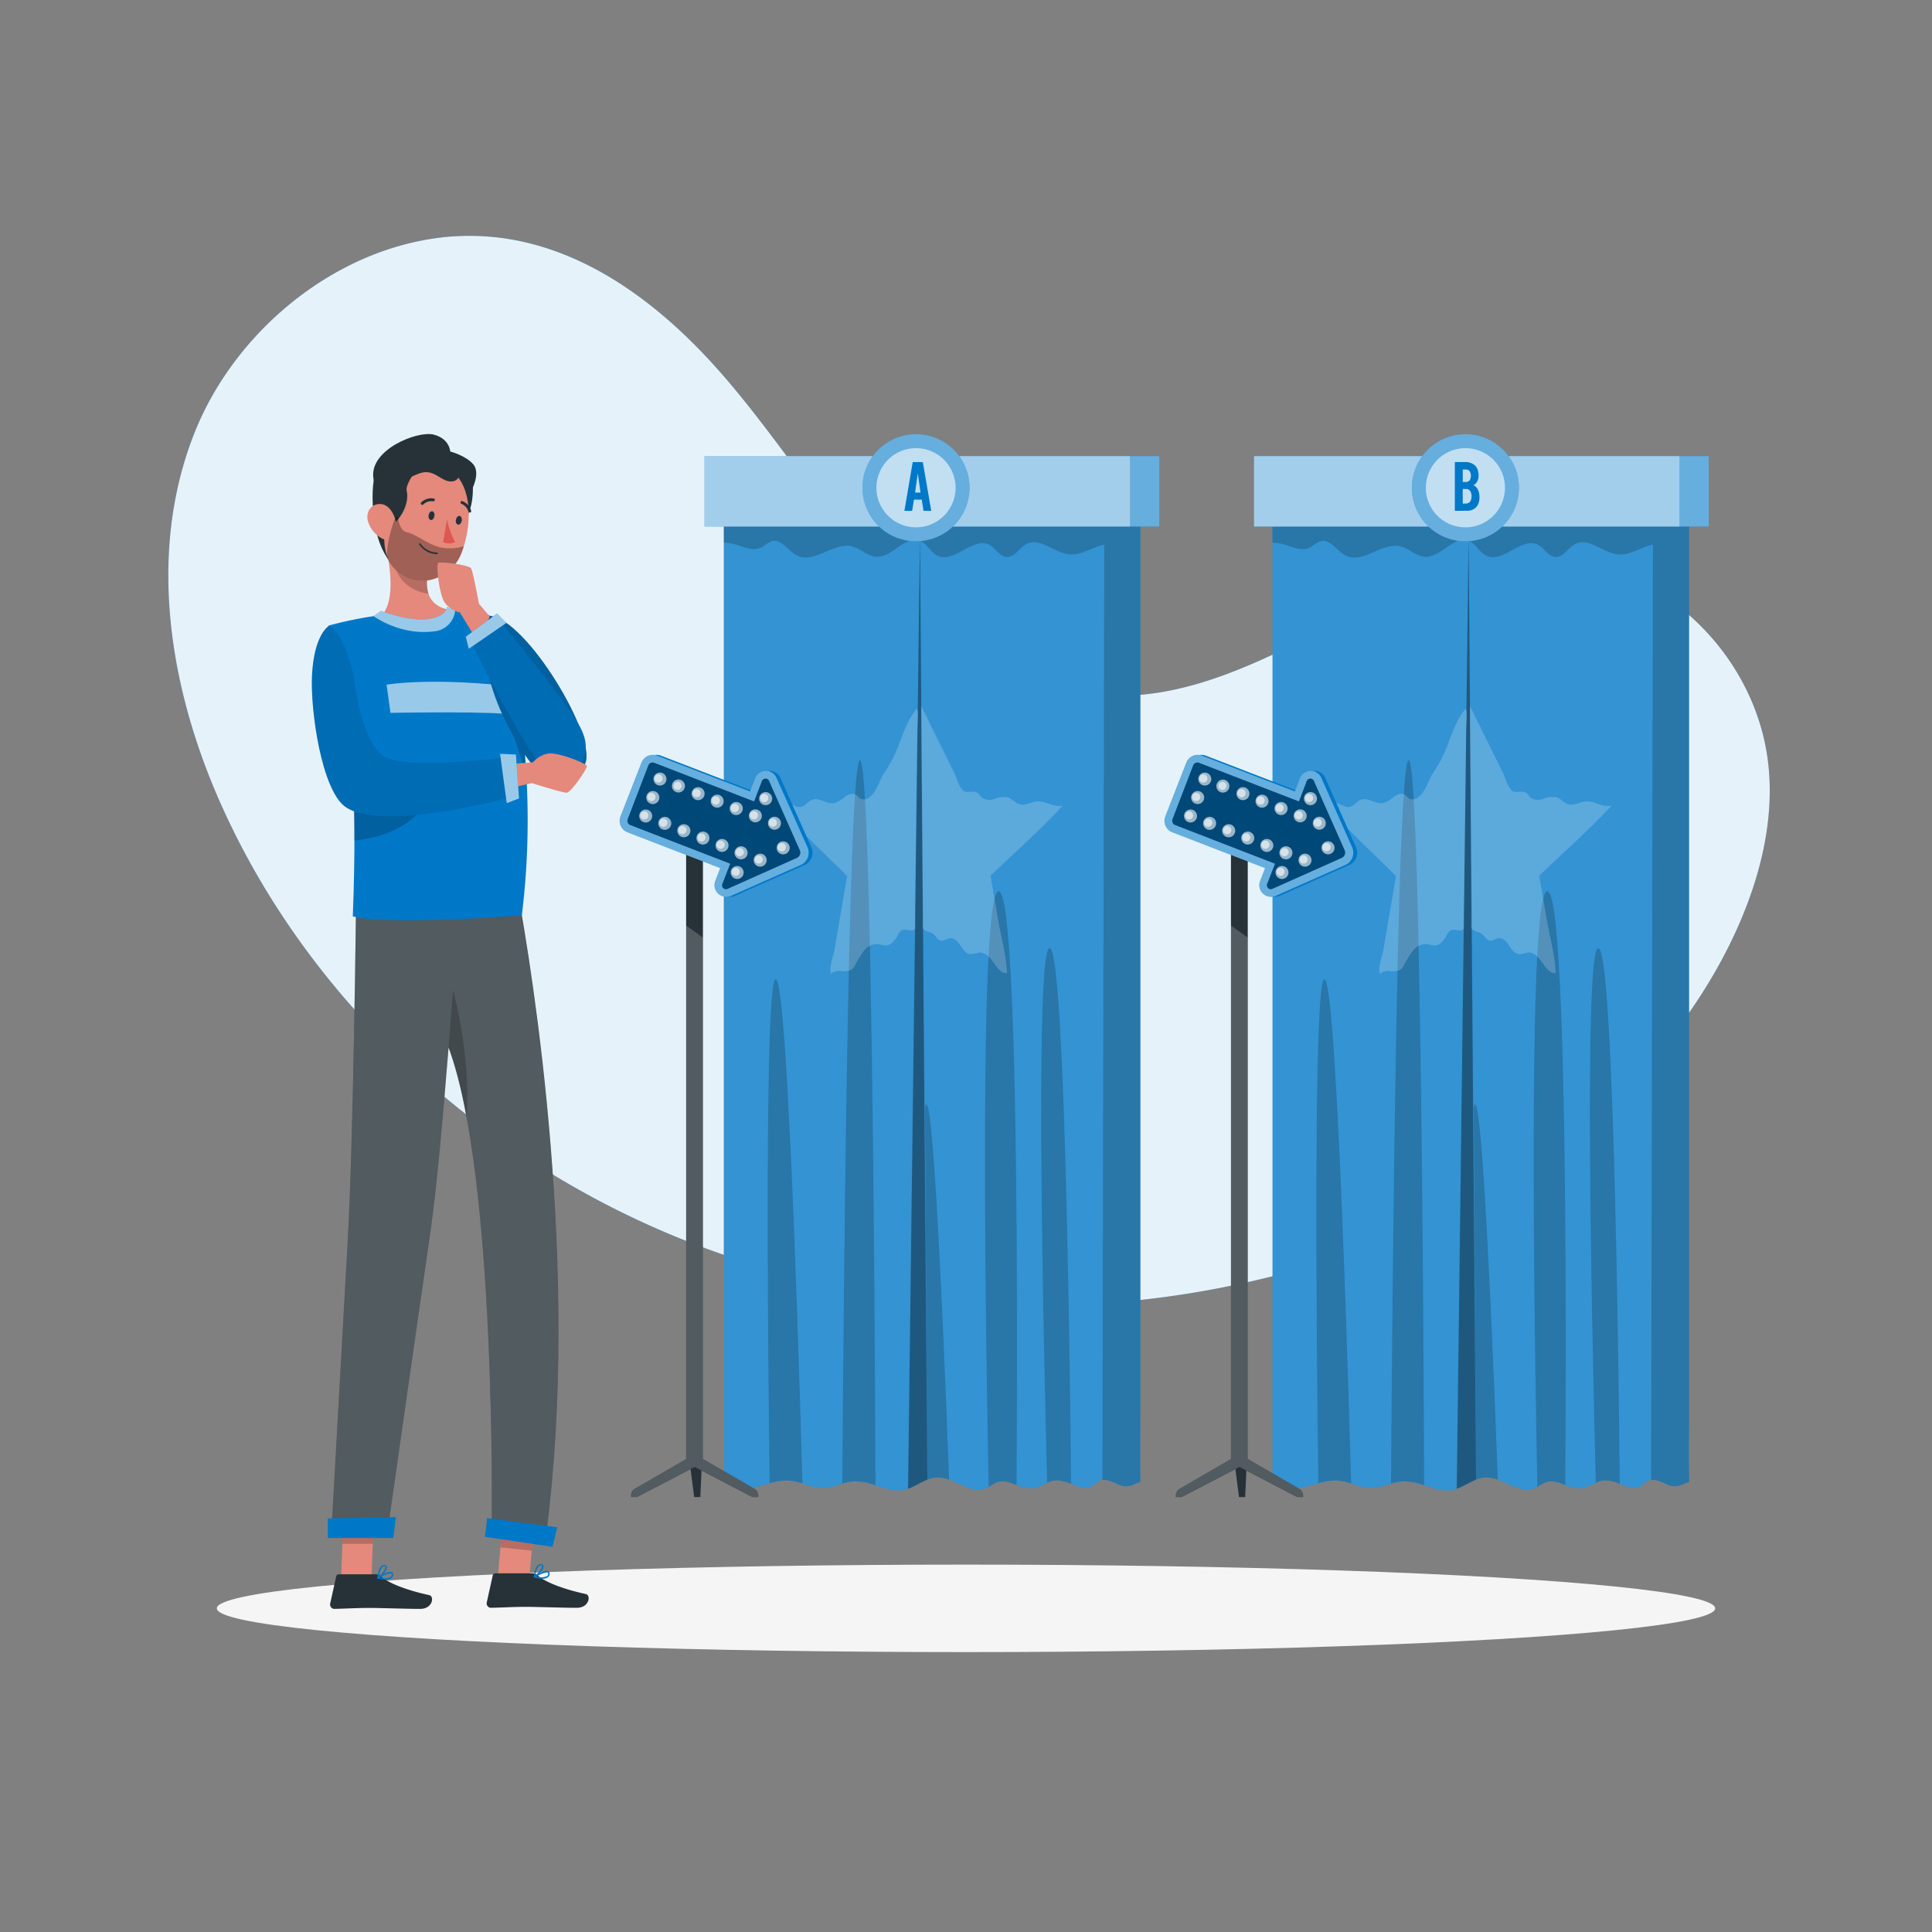 <svg xmlns="http://www.w3.org/2000/svg" viewBox="0 0 500 500"><rect x="0" y="0" width="500" height="500" fill="#808080" stroke="none"/><g id="freepik--background-simple--inject-8"><path d="M109.2,62.24a63.78,63.78,0,0,1,22-.46c22.57,3.54,41.42,18.63,56.07,35.54s26.33,36.13,41.76,52.38,36,29.79,58.83,30.36c39.59,1,71.85-36.14,111.46-35.68,28.57.33,52.37,22.3,57.58,48.63,5.93,29.94-12.86,64.22-33.33,85.74-21.7,22.82-50.74,38.4-81.32,47.91-53.78,16.72-113.75,15-165.89-6S80.53,259.38,57.82,209.55c-14-30.62-19.89-66.29-7.49-97.53C60.05,87.54,83.15,67.28,109.2,62.24Z" style="fill:#0078C8"></path><path d="M109.2,62.24a63.78,63.78,0,0,1,22-.46c22.57,3.54,41.42,18.63,56.07,35.54s26.33,36.13,41.76,52.38,36,29.79,58.83,30.36c39.59,1,71.85-36.14,111.46-35.68,28.57.33,52.37,22.3,57.58,48.63,5.93,29.94-12.86,64.22-33.33,85.74-21.7,22.82-50.74,38.4-81.32,47.91-53.78,16.72-113.75,15-165.89-6S80.53,259.38,57.82,209.55c-14-30.62-19.89-66.29-7.49-97.53C60.05,87.54,83.15,67.28,109.2,62.24Z" style="fill:#fff;opacity:0.9;isolation:isolate"></path></g><g id="freepik--Shadow--inject-8"><ellipse id="freepik--path--inject-8" cx="250" cy="416.24" rx="193.89" ry="11.32" style="fill:#f5f5f5"></ellipse></g><g id="freepik--choice-2--inject-8"><path d="M437.14,383.53c-2.06.7-3.27,1.72-5.66.66-1.33-.59-2.81-1.35-4.17-1.19a2.65,2.65,0,0,0-1.07.35c-.53.31-.93.81-1.45,1.15-1.68,1.13-3.61.3-5.61-.48a9.71,9.71,0,0,0-4.07-.9,6.34,6.34,0,0,0-2.1.62,13,13,0,0,1-3.82,1.46,9,9,0,0,1-4.12-.88c-1.63-.63-3.24-1.26-4.85-.78a12.07,12.07,0,0,0-2.34,1.27,6,6,0,0,1-.81.39c-3.09,1.26-6.2-1.1-9.45-2.26a8.64,8.64,0,0,0-3.39-.57,8,8,0,0,0-2.63.72c-1.85.81-3.59,2.07-5.58,2.48-2.5.52-5-.36-7.46-1.16a15.72,15.72,0,0,0-5.77-1,13.66,13.66,0,0,0-2.79.56,19.74,19.74,0,0,1-4.81,1.11,16.85,16.85,0,0,1-5.51-1.15,16,16,0,0,0-3.47-.74,15.19,15.19,0,0,0-5,.69c-1.21.34-2.43.72-3.66,1-3.08.71-7.41.74-8.22-2.72a9.92,9.92,0,0,1,0-2.11V134H437.12V364.37C437.12,370.75,437,377.17,437.14,383.53Z" style="fill:#0078C8"></path><path d="M437.14,383.53c-2.06.7-3.27,1.72-5.66.66-1.33-.59-2.81-1.35-4.17-1.19a2.65,2.65,0,0,0-1.07.35c-.53.31-.93.81-1.45,1.15-1.68,1.13-3.61.3-5.61-.48a9.71,9.71,0,0,0-4.07-.9,6.34,6.34,0,0,0-2.1.62,13,13,0,0,1-3.82,1.46,9,9,0,0,1-4.12-.88c-1.63-.63-3.24-1.26-4.85-.78a12.07,12.07,0,0,0-2.34,1.27,6,6,0,0,1-.81.39c-3.09,1.26-6.2-1.1-9.45-2.26a8.64,8.64,0,0,0-3.39-.57,7.68,7.68,0,0,0-2.23.55l-.4.17c-1.54.67-3,1.66-4.59,2.2a6.6,6.6,0,0,1-1,.28c-2.5.52-5-.36-7.46-1.16a15.72,15.72,0,0,0-5.77-1,13.66,13.66,0,0,0-2.79.56,19.74,19.74,0,0,1-4.81,1.11,16.85,16.85,0,0,1-5.51-1.15,16,16,0,0,0-3.47-.74,15.19,15.19,0,0,0-5,.69c-1.21.34-2.43.72-3.66,1-3.08.71-7.41.74-8.22-2.72a9.92,9.92,0,0,1,0-2.11V134H437.12V364.37C437.12,370.75,437,377.17,437.14,383.53Z" style="fill:#fff;opacity:0.2;isolation:isolate"></path><path d="M342.77,253.45c-3.17,0-1.88,107.5-1.58,130.39a15.19,15.19,0,0,1,5-.69,16,16,0,0,1,3.47.74C348.91,356.31,345.84,253.45,342.77,253.45Z" style="opacity:0.2;isolation:isolate"></path><path d="M364.53,196.76c-3.23.92-4.34,159.29-4.53,187.17a13.66,13.66,0,0,1,2.79-.56,15.72,15.72,0,0,1,5.77,1C368.46,353.55,367.73,195.84,364.53,196.76Z" style="opacity:0.2;isolation:isolate"></path><path d="M387.62,382.94a8.64,8.64,0,0,0-3.39-.57,7.68,7.68,0,0,0-2.23.55l-.61-96.21c.1-.57.22-.87.36-.87C383.92,285.84,386.84,361.41,387.62,382.94Z" style="opacity:0.2;isolation:isolate"></path><path d="M400.47,230.67c-5.55-.46-3.06,131.51-2.59,154.14a12.07,12.07,0,0,1,2.34-1.27c1.61-.48,3.22.15,4.85.78C405.26,357.92,405.91,231.13,400.47,230.67Z" style="opacity:0.2;isolation:isolate"></path><path d="M413.64,245.36c-4.08,0-1.26,114.43-.63,138.38a6.34,6.34,0,0,1,2.1-.62,9.71,9.71,0,0,1,4.07.9C419,362,417.75,245.36,413.64,245.36Z" style="opacity:0.2;isolation:isolate"></path><path d="M437.12,364.37V134H329.31v6.41a15.72,15.72,0,0,1,2.72.41c2.41.64,4.9,2.09,7.35.67a11.92,11.92,0,0,1,2.29-1.42c2.53-.78,4.28,2.55,6.66,3.72,4.41,2.19,9.36-3.56,14.14-2.4,2.25.55,4,2.56,6.32,2.7,4.15.24,7.43-5.66,11.29-4.13,1.88.75,2.77,3,4.61,3.87,4.3,2,9.12-5,13.32-2.85,1.67.87,2.67,3.05,4.54,3.15,2.1.11,3.26-2.4,5.12-3.36,3.49-1.81,7.19,2.37,11.11,2.7,3.12.28,6-1.94,9-2.53L427.31,383c1.36-.16,2.84.6,4.17,1.19,2.39,1.06,3.6,0,5.66-.66C437,377.17,437.12,370.75,437.12,364.37Z" style="opacity:0.2;isolation:isolate"></path><path d="M382,382.92l-.4.17c-1.54.67-3,1.66-4.59,2.2l3.07-246.42Z" style="opacity:0.4;isolation:isolate"></path><path d="M378.63,240.53a1.17,1.17,0,0,0,.19-.27,4,4,0,0,0,0-1.19c0-1.43,0-2.86.05-4.3l.18-14,.39-31.4c0-1.76.51-4.36-.07-6-2,2.21-3.35,5.72-4.4,8.52a34.51,34.51,0,0,1-4,8c-1.45,2.08-1.9,5.09-4.17,6.6a2.05,2.05,0,0,1-2.32.06c-.27-.21-.46-.52-.72-.73-.85-.69-2.12-.28-3,.34a7.78,7.78,0,0,1-2.76,1.68c-2,.37-3.94-1.58-5.8-.87-1.1.43-1.79,1.69-3,1.87-1.36.21-2.57-1.2-3.94-1a22.13,22.13,0,0,0-2.34.78,3.39,3.39,0,0,1,.27.39c.32,1.18,3.13,3.06,4,3.9l6.09,6c2.67,2.6,5.37,5.19,8,7.81l-1.86,10.83c-.47,2.77-.95,5.54-1.42,8.31-.25,1.46-1.3,4.18-1,5.64a3.52,3.52,0,0,1,0,.56,3.69,3.69,0,0,1,2.6-.77,4.3,4.3,0,0,0,2.85-.36,3.19,3.19,0,0,0,.82-1,31.4,31.4,0,0,1,2.29-3.78,4.4,4.4,0,0,1,3.82-1.82,15.83,15.83,0,0,0,1.79.38c1.49,0,2.57-1.37,3.25-2.68a2.52,2.52,0,0,1,1-1.25C376.58,240.25,377.91,241.29,378.63,240.53Z" style="fill:#fff;opacity:0.2;isolation:isolate"></path><path d="M417,208.56l0-.05c-2.39.46-4-1.11-6.31-1.13-1.6,0-3.13,1.17-4.69.79-1.22-.3-2.06-1.5-3.27-1.85a6.26,6.26,0,0,0-3.31.42,3.51,3.51,0,0,1-3.23-.28c-.44-.37-.69-.93-1.16-1.25-1.23-.83-2.82.31-3.85-.7s-1.64-3.32-2.26-4.58l-3.64-7.38-4.89-9.9.17,21.37.25,31.78c0,1,0,2,0,3a4.64,4.64,0,0,0,0,1.4c.52,1,2.14.86,3,1.78.54.57,1,1.36,1.76,1.47s1.43-.53,2.2-.64c1.19-.17,2.15.92,2.8,1.92s1.45,2.16,2.65,2.23a16.65,16.65,0,0,0,2.17-.43c1.57-.13,2.81,1.25,3.72,2.54.69,1,2.12,3.15,3.5,2.7-.19-4.6-1.57-9.43-2.35-14l-1.9-11.12.85-.83C405.18,220.09,411.47,214.6,417,208.56Z" style="fill:#fff;opacity:0.2;isolation:isolate"></path><rect x="324.54" y="118.05" width="117.69" height="18.22" style="fill:#0078C8"></rect><rect x="324.54" y="118.05" width="117.69" height="18.22" style="fill:#fff;opacity:0.4;isolation:isolate"></rect><rect x="324.54" y="118.05" width="110.09" height="18.22" style="fill:#fff;opacity:0.4;isolation:isolate"></rect><circle cx="379.26" cy="126.24" r="13.86" transform="translate(169.26 466.35) rotate(-76.72)" style="fill:#0078C8"></circle><circle cx="379.26" cy="126.24" r="13.86" transform="translate(169.26 466.35) rotate(-76.72)" style="fill:#fff;opacity:0.4;isolation:isolate"></circle><circle cx="379.26" cy="126.24" r="10.25" transform="translate(169.26 466.35) rotate(-76.72)" style="fill:#fff;opacity:0.6;isolation:isolate"></circle><path d="M376.51,132.21V119.58h2.85a3.58,3.58,0,0,1,2,.6,2.71,2.71,0,0,1,1.11,1.56,4.39,4.39,0,0,1,.18,1.34,3,3,0,0,1-.67,2,1.9,1.9,0,0,1-.67.49,2.15,2.15,0,0,1,1.08,1,3.52,3.52,0,0,1,.43,1.25,4.65,4.65,0,0,1,.07.87,4.27,4.27,0,0,1-.45,2,3,3,0,0,1-2.44,1.49Zm2.05-7.47h.8a1.17,1.17,0,0,0,1.19-.87,2.55,2.55,0,0,0,.11-.79,1.68,1.68,0,0,0-.38-1.19,1.21,1.21,0,0,0-.92-.38h-.8Zm0,5.58h.8a1.36,1.36,0,0,0,1.34-1,2.15,2.15,0,0,0,.13-.79,2.39,2.39,0,0,0-.4-1.54,1.32,1.32,0,0,0-1.07-.44h-.8Z" style="fill:#0078C8"></path><path d="M336.21,385.26l-13.29-7.71V209h-4.35V377.55l-13.3,7.71a2.08,2.08,0,0,0-1,1.79v.39h1.59l14.91-7.77,14.92,7.77h1.58v-.39A2.06,2.06,0,0,0,336.21,385.26Z" style="fill:#263238"></path><polygon points="319.48 378.34 320.65 387.44 322.25 387.44 322.65 378.41 319.48 378.34" style="fill:#263238"></polygon><path d="M336.21,385.26l-13.29-7.71V242.64l-4.35-3.12v138l-13.3,7.71a2.08,2.08,0,0,0-1,1.79v.39h1.59l14.91-7.77,14.92,7.77h1.58v-.39A2.06,2.06,0,0,0,336.21,385.26Z" style="fill:#fff;opacity:0.2;isolation:isolate"></path><path d="M329.94,232.08a3,3,0,0,1-2.81-4.12l1.27-3.3-24-9.26a3.17,3.17,0,0,1-1.82-4.1L308,197.4a3.16,3.16,0,0,1,4.11-1.82l24,9.25,1.28-3.33a3,3,0,0,1,5.59-.14l7.95,17.91a3.48,3.48,0,0,1,.06,2.67,3.42,3.42,0,0,1-1.84,1.93l-17.91,7.94a3,3,0,0,1-1.24.27Z" style="fill:#0078C8;isolation:isolate"></path><path d="M328.94,232.08a3,3,0,0,1-2.81-4.12l1.27-3.3-24-9.26a3.17,3.17,0,0,1-1.82-4.1L307,197.4a3.16,3.16,0,0,1,4.11-1.82l24,9.25,1.28-3.33a3,3,0,0,1,5.59-.14l7.95,17.91a3.48,3.48,0,0,1,.06,2.67,3.42,3.42,0,0,1-1.84,1.93l-17.91,7.94a3,3,0,0,1-1.24.27Z" style="fill:#0078C8"></path><path d="M328.94,232.08a3,3,0,0,1-2.81-4.12l1.27-3.3-24-9.26a3.17,3.17,0,0,1-1.82-4.1L307,197.4a3.16,3.16,0,0,1,4.11-1.82l24,9.25,1.28-3.33a3,3,0,0,1,5.59-.14l7.95,17.91a3.48,3.48,0,0,1,.06,2.67,3.42,3.42,0,0,1-1.84,1.93l-17.91,7.94a3,3,0,0,1-1.24.27Z" style="fill:#fff;opacity:0.4;isolation:isolate"></path><path d="M348,220.08l-7.94-17.91a1,1,0,0,0-1.9.05l-2,5.2-25.85-10a1.18,1.18,0,0,0-1.52.68L303.45,212a1.18,1.18,0,0,0,.68,1.52l25.85,10-2,5.17a1,1,0,0,0,1.38,1.31l17.91-8A1.49,1.49,0,0,0,348,220.08Z" style="fill:#0078C8"></path><path d="M348,220.08l-7.94-17.91a1,1,0,0,0-1.9.05l-2,5.2-25.85-10a1.18,1.18,0,0,0-1.52.68L303.45,212a1.18,1.18,0,0,0,.68,1.52l25.85,10-2,5.17a1,1,0,0,0,1.38,1.31l17.91-8A1.49,1.49,0,0,0,348,220.08Z" style="opacity:0.4;isolation:isolate"></path><path d="M311.53,207a1.69,1.69,0,1,1-1-2.18A1.69,1.69,0,0,1,311.53,207Z" style="fill:#fff;opacity:0.6;isolation:isolate"></path><path d="M310.57,206.63a1.06,1.06,0,1,1-.61-1.36A1.06,1.06,0,0,1,310.57,206.63Z" style="fill:#fff;opacity:0.6;isolation:isolate"></path><path d="M323.24,206a1.68,1.68,0,1,1-1-2.18A1.68,1.68,0,0,1,323.24,206Z" style="fill:#fff;opacity:0.6;isolation:isolate"></path><path d="M322.28,205.66a1.05,1.05,0,1,1-.6-1.36A1.05,1.05,0,0,1,322.28,205.66Z" style="fill:#fff;opacity:0.6;isolation:isolate"></path><path d="M319.56,215.59a1.69,1.69,0,1,1-1-2.18A1.68,1.68,0,0,1,319.56,215.59Z" style="fill:#fff;opacity:0.6;isolation:isolate"></path><path d="M318.6,215.22a1.06,1.06,0,1,1-.61-1.36A1.06,1.06,0,0,1,318.6,215.22Z" style="fill:#fff;opacity:0.6;isolation:isolate"></path><path d="M328.18,207.93a1.68,1.68,0,1,1-1-2.17A1.69,1.69,0,0,1,328.18,207.93Z" style="fill:#fff;opacity:0.6;isolation:isolate"></path><path d="M327.22,207.56a1,1,0,0,1-1.36.61,1.06,1.06,0,1,1,.76-2A1.05,1.05,0,0,1,327.22,207.56Z" style="fill:#fff;opacity:0.6;isolation:isolate"></path><path d="M324.49,217.49a1.68,1.68,0,1,1-1-2.18A1.69,1.69,0,0,1,324.49,217.49Z" style="fill:#fff;opacity:0.6;isolation:isolate"></path><path d="M323.53,217.12a1.05,1.05,0,1,1-.6-1.36A1.06,1.06,0,0,1,323.53,217.12Z" style="fill:#fff;opacity:0.6;isolation:isolate"></path><path d="M333.12,209.84a1.69,1.69,0,1,1-1-2.18A1.68,1.68,0,0,1,333.12,209.84Z" style="fill:#fff;opacity:0.6;isolation:isolate"></path><path d="M332.16,209.47a1.06,1.06,0,1,1-.61-1.36A1.05,1.05,0,0,1,332.16,209.47Z" style="fill:#fff;opacity:0.6;isolation:isolate"></path><path d="M329.43,219.4a1.68,1.68,0,1,1-1-2.18A1.68,1.68,0,0,1,329.43,219.4Z" style="fill:#fff;opacity:0.6;isolation:isolate"></path><path d="M328.47,219a1.05,1.05,0,0,1-1.36.6,1.06,1.06,0,1,1,1.36-.6Z" style="fill:#fff;opacity:0.6;isolation:isolate"></path><path d="M340.73,207.28a1.69,1.69,0,1,1-1-2.18A1.69,1.69,0,0,1,340.73,207.28Z" style="fill:#fff;opacity:0.6;isolation:isolate"></path><path d="M339.77,206.91a1.06,1.06,0,1,1-.61-1.36A1.06,1.06,0,0,1,339.77,206.91Z" style="fill:#fff;opacity:0.6;isolation:isolate"></path><path d="M333.35,226.4a1.68,1.68,0,1,1-1-2.18A1.69,1.69,0,0,1,333.35,226.4Z" style="fill:#fff;opacity:0.6;isolation:isolate"></path><path d="M332.39,226a1.05,1.05,0,1,1-.6-1.36A1.05,1.05,0,0,1,332.39,226Z" style="fill:#fff;opacity:0.6;isolation:isolate"></path><path d="M343,213.65a1.68,1.68,0,1,1-1-2.18A1.68,1.68,0,0,1,343,213.65Z" style="fill:#fff;opacity:0.6;isolation:isolate"></path><path d="M342,213.28a1.05,1.05,0,1,1-.6-1.36A1.05,1.05,0,0,1,342,213.28Z" style="fill:#fff;opacity:0.6;isolation:isolate"></path><path d="M339.3,223.21a1.68,1.68,0,1,1-1-2.18A1.68,1.68,0,0,1,339.3,223.21Z" style="fill:#fff;opacity:0.6;isolation:isolate"></path><path d="M338.34,222.84a1.05,1.05,0,1,1-.6-1.37A1.05,1.05,0,0,1,338.34,222.84Z" style="fill:#fff;opacity:0.6;isolation:isolate"></path><circle cx="343.68" cy="219.41" r="1.69" transform="translate(17.69 464.32) rotate(-69.47)" style="fill:#fff;opacity:0.6;isolation:isolate"></circle><path d="M344.3,219.64a1.07,1.07,0,0,1-1.37.61,1.06,1.06,0,0,1,.76-2A1,1,0,0,1,344.3,219.64Z" style="fill:#fff;opacity:0.6;isolation:isolate"></path><path d="M338.05,211.74a1.68,1.68,0,1,1-1-2.18A1.68,1.68,0,0,1,338.05,211.74Z" style="fill:#fff;opacity:0.6;isolation:isolate"></path><path d="M337.09,211.37a1,1,0,0,1-1.36.61,1.06,1.06,0,1,1,1.36-.61Z" style="fill:#fff;opacity:0.6;isolation:isolate"></path><path d="M334.37,221.3a1.69,1.69,0,1,1-1-2.18A1.69,1.69,0,0,1,334.37,221.3Z" style="fill:#fff;opacity:0.6;isolation:isolate"></path><path d="M333.41,220.93a1.05,1.05,0,0,1-1.36.6,1,1,0,0,1-.61-1.36,1.06,1.06,0,0,1,2,.76Z" style="fill:#fff;opacity:0.6;isolation:isolate"></path><path d="M313.37,202.22a1.68,1.68,0,1,1-1-2.18A1.69,1.69,0,0,1,313.37,202.22Z" style="fill:#fff;opacity:0.6;isolation:isolate"></path><path d="M312.41,201.85a1.06,1.06,0,1,1-.6-1.36A1.05,1.05,0,0,1,312.41,201.85Z" style="fill:#fff;opacity:0.6;isolation:isolate"></path><path d="M309.68,211.78a1.68,1.68,0,1,1-1-2.18A1.69,1.69,0,0,1,309.68,211.78Z" style="fill:#fff;opacity:0.6;isolation:isolate"></path><path d="M308.72,211.41a1.05,1.05,0,1,1-.6-1.36A1.05,1.05,0,0,1,308.72,211.41Z" style="fill:#fff;opacity:0.6;isolation:isolate"></path><circle cx="316.73" cy="203.52" r="1.69" transform="matrix(0.34, -0.94, 0.94, 0.34, 17.48, 431.97)" style="fill:#fff;opacity:0.6;isolation:isolate"></circle><path d="M317.35,203.75a1.05,1.05,0,1,1-.61-1.36A1.06,1.06,0,0,1,317.35,203.75Z" style="fill:#fff;opacity:0.6;isolation:isolate"></path><path d="M314.62,213.68a1.68,1.68,0,1,1-3.14-1.21,1.68,1.68,0,0,1,3.14,1.21Z" style="fill:#fff;opacity:0.6;isolation:isolate"></path><path d="M313.66,213.31a1.05,1.05,0,1,1-.6-1.36A1,1,0,0,1,313.66,213.31Z" style="fill:#fff;opacity:0.6;isolation:isolate"></path></g><g id="freepik--choice-1--inject-8"><path d="M295.14,383.53c-2.06.7-3.27,1.72-5.66.66-1.33-.59-2.81-1.35-4.17-1.19a2.65,2.65,0,0,0-1.07.35c-.53.31-.93.81-1.45,1.15-1.68,1.13-3.61.3-5.61-.48a9.71,9.71,0,0,0-4.07-.9,6.34,6.34,0,0,0-2.1.62,13,13,0,0,1-3.82,1.46,9,9,0,0,1-4.12-.88c-1.63-.63-3.24-1.26-4.85-.78a12.07,12.07,0,0,0-2.34,1.27,6,6,0,0,1-.81.39c-3.09,1.26-6.2-1.1-9.45-2.26a8.64,8.64,0,0,0-3.39-.57,8,8,0,0,0-2.63.72c-1.85.81-3.59,2.07-5.58,2.48-2.5.52-5-.36-7.46-1.16a15.72,15.72,0,0,0-5.77-1,13.66,13.66,0,0,0-2.79.56,19.74,19.74,0,0,1-4.81,1.11,16.85,16.85,0,0,1-5.51-1.15,16,16,0,0,0-3.47-.74,15.19,15.19,0,0,0-5,.69c-1.21.34-2.43.72-3.66,1-3.08.71-7.41.74-8.22-2.72a9.92,9.92,0,0,1,0-2.11V134H295.12V364.37C295.12,370.75,295,377.17,295.14,383.53Z" style="fill:#0078C8"></path><path d="M295.14,383.53c-2.06.7-3.27,1.72-5.66.66-1.33-.59-2.81-1.35-4.17-1.19a2.65,2.65,0,0,0-1.07.35c-.53.31-.93.81-1.45,1.15-1.68,1.13-3.61.3-5.61-.48a9.71,9.71,0,0,0-4.07-.9,6.34,6.34,0,0,0-2.1.62,13,13,0,0,1-3.82,1.46,9,9,0,0,1-4.12-.88c-1.63-.63-3.24-1.26-4.85-.78a12.07,12.07,0,0,0-2.34,1.27,6,6,0,0,1-.81.39c-3.09,1.26-6.2-1.1-9.45-2.26a8.64,8.64,0,0,0-3.39-.57,7.68,7.68,0,0,0-2.23.55l-.4.17c-1.54.67-3,1.66-4.59,2.2a6.6,6.6,0,0,1-1,.28c-2.5.52-5-.36-7.46-1.16a15.72,15.72,0,0,0-5.77-1,13.66,13.66,0,0,0-2.79.56,19.74,19.74,0,0,1-4.81,1.11,16.85,16.85,0,0,1-5.51-1.15,16,16,0,0,0-3.47-.74,15.19,15.19,0,0,0-5,.69c-1.21.34-2.43.72-3.66,1-3.08.71-7.41.74-8.22-2.72a9.92,9.92,0,0,1,0-2.11V134H295.12V364.37C295.12,370.75,295,377.17,295.14,383.53Z" style="fill:#fff;opacity:0.2;isolation:isolate"></path><path d="M200.77,253.45c-3.17,0-1.88,107.5-1.58,130.39a15.19,15.19,0,0,1,5-.69,16,16,0,0,1,3.47.74C206.91,356.31,203.84,253.45,200.77,253.45Z" style="opacity:0.2;isolation:isolate"></path><path d="M222.53,196.76c-3.23.92-4.34,159.29-4.53,187.17a13.66,13.66,0,0,1,2.79-.56,15.72,15.72,0,0,1,5.77,1C226.46,353.55,225.73,195.84,222.53,196.76Z" style="opacity:0.2;isolation:isolate"></path><path d="M245.62,382.94a8.64,8.64,0,0,0-3.39-.57,7.68,7.68,0,0,0-2.23.55l-.61-96.21c.1-.57.22-.87.36-.87C241.92,285.84,244.84,361.41,245.62,382.94Z" style="opacity:0.2;isolation:isolate"></path><path d="M258.47,230.67c-5.55-.46-3.06,131.51-2.59,154.14a12.07,12.07,0,0,1,2.34-1.27c1.61-.48,3.22.15,4.85.78C263.26,357.92,263.91,231.13,258.47,230.67Z" style="opacity:0.2;isolation:isolate"></path><path d="M271.64,245.36c-4.08,0-1.26,114.43-.63,138.38a6.34,6.34,0,0,1,2.1-.62,9.71,9.71,0,0,1,4.07.9C277,362,275.75,245.36,271.64,245.36Z" style="opacity:0.2;isolation:isolate"></path><path d="M295.12,364.37V134H187.31v6.41a15.72,15.72,0,0,1,2.72.41c2.41.64,4.9,2.09,7.35.67a11.92,11.92,0,0,1,2.29-1.42c2.53-.78,4.28,2.55,6.66,3.72,4.41,2.19,9.36-3.56,14.14-2.4,2.25.55,4,2.56,6.32,2.7,4.15.24,7.43-5.66,11.29-4.13,1.88.75,2.77,3,4.61,3.87,4.3,2,9.12-5,13.32-2.85,1.67.87,2.67,3.05,4.54,3.15,2.1.11,3.26-2.4,5.12-3.36,3.49-1.81,7.19,2.37,11.11,2.7,3.12.28,6-1.94,9-2.53L285.31,383c1.36-.16,2.84.6,4.17,1.19,2.39,1.06,3.6,0,5.66-.66C295,377.17,295.12,370.75,295.12,364.37Z" style="opacity:0.2;isolation:isolate"></path><path d="M240,382.92l-.4.17c-1.54.67-3,1.66-4.59,2.2l3.07-246.42Z" style="opacity:0.4;isolation:isolate"></path><path d="M236.63,240.53a1.17,1.17,0,0,0,.19-.27,4,4,0,0,0,0-1.19c0-1.43,0-2.86,0-4.3l.18-14,.39-31.4c0-1.76.51-4.36-.07-6-2,2.21-3.35,5.72-4.4,8.52a34.51,34.51,0,0,1-4,8c-1.45,2.08-1.9,5.09-4.17,6.6a2.05,2.05,0,0,1-2.32.06c-.27-.21-.46-.52-.72-.73-.85-.69-2.12-.28-3,.34a7.78,7.78,0,0,1-2.76,1.68c-2,.37-3.94-1.58-5.8-.87-1.1.43-1.79,1.69-3,1.87-1.36.21-2.57-1.2-3.94-1a22.13,22.13,0,0,0-2.34.78,3.39,3.39,0,0,1,.27.39c.32,1.18,3.13,3.06,4,3.9l6.09,6c2.67,2.6,5.37,5.19,8,7.81l-1.86,10.83c-.47,2.77-.95,5.54-1.42,8.31-.25,1.46-1.3,4.18-1,5.64a3.52,3.52,0,0,1,0,.56,3.69,3.69,0,0,1,2.6-.77,4.3,4.3,0,0,0,2.85-.36,3.19,3.19,0,0,0,.82-1,31.4,31.4,0,0,1,2.29-3.78,4.4,4.4,0,0,1,3.82-1.82,15.83,15.83,0,0,0,1.79.38c1.49,0,2.57-1.37,3.25-2.68a2.52,2.52,0,0,1,1-1.25C234.58,240.25,235.91,241.29,236.63,240.53Z" style="fill:#fff;opacity:0.2;isolation:isolate"></path><path d="M275,208.56l0-.05c-2.39.46-4-1.11-6.31-1.13-1.6,0-3.13,1.17-4.69.79-1.22-.3-2.06-1.5-3.27-1.85a6.26,6.26,0,0,0-3.31.42,3.51,3.51,0,0,1-3.23-.28c-.44-.37-.69-.93-1.16-1.25-1.23-.83-2.82.31-3.85-.7s-1.64-3.32-2.26-4.58l-3.64-7.38-4.89-9.9.17,21.37.25,31.78c0,1,0,2,0,3a4.64,4.64,0,0,0,0,1.4c.52,1,2.14.86,3,1.78.54.57,1,1.36,1.76,1.47s1.43-.53,2.2-.64c1.19-.17,2.15.92,2.8,1.92s1.45,2.16,2.65,2.23a16.65,16.65,0,0,0,2.17-.43c1.57-.13,2.81,1.25,3.72,2.54.69,1,2.12,3.15,3.5,2.7-.19-4.6-1.57-9.43-2.35-14l-1.9-11.12.85-.83C263.18,220.09,269.47,214.6,275,208.56Z" style="fill:#fff;opacity:0.2;isolation:isolate"></path><rect x="182.34" y="118.05" width="117.69" height="18.22" style="fill:#0078C8"></rect><rect x="182.34" y="118.05" width="117.69" height="18.22" style="fill:#fff;opacity:0.4;isolation:isolate"></rect><rect x="182.34" y="118.05" width="110.09" height="18.22" style="fill:#fff;opacity:0.4;isolation:isolate"></rect><circle cx="237.07" cy="126.24" r="13.86" transform="translate(59.74 327.96) rotate(-76.72)" style="fill:#0078C8"></circle><circle cx="237.07" cy="126.24" r="13.86" transform="translate(59.74 327.96) rotate(-76.72)" style="fill:#fff;opacity:0.4;isolation:isolate"></circle><circle cx="237.07" cy="126.24" r="10.25" transform="translate(59.74 327.96) rotate(-76.72)" style="fill:#fff;opacity:0.6;isolation:isolate"></circle><path d="M236.53,129.31l-.47,2.9h-2l2.15-12.62h2.62L241,132.21h-2l-.45-2.9Zm1-6.83-.71,5h1.41Z" style="fill:#0078C8"></path><path d="M195.21,385.26l-13.29-7.71V209h-4.35V377.55l-13.3,7.71a2.08,2.08,0,0,0-1,1.79v.39h1.59l14.91-7.77,14.92,7.77h1.58v-.39A2.06,2.06,0,0,0,195.21,385.26Z" style="fill:#263238"></path><polygon points="178.48 378.34 179.65 387.44 181.25 387.44 181.65 378.41 178.48 378.34" style="fill:#263238"></polygon><path d="M195.21,385.26l-13.29-7.71V242.64l-4.35-3.12v138l-13.3,7.71a2.08,2.08,0,0,0-1,1.79v.39h1.59l14.91-7.77,14.92,7.77h1.58v-.39A2.06,2.06,0,0,0,195.21,385.26Z" style="fill:#fff;opacity:0.2;isolation:isolate"></path><path d="M188.94,232.08a3,3,0,0,1-2.81-4.12l1.27-3.3-24-9.26a3.17,3.17,0,0,1-1.82-4.1L167,197.4a3.16,3.16,0,0,1,4.11-1.82l24,9.25,1.28-3.33a3,3,0,0,1,5.59-.14l8,17.91a3.48,3.48,0,0,1,.06,2.67,3.42,3.42,0,0,1-1.84,1.93l-17.91,7.94a3,3,0,0,1-1.24.27Z" style="fill:#0078C8;isolation:isolate"></path><path d="M187.94,232.08a3,3,0,0,1-2.81-4.12l1.27-3.3-24-9.26a3.17,3.17,0,0,1-1.82-4.1L166,197.4a3.16,3.16,0,0,1,4.11-1.82l24,9.25,1.28-3.33a3,3,0,0,1,5.59-.14l8,17.91a3.48,3.48,0,0,1,.06,2.67,3.42,3.42,0,0,1-1.84,1.93l-17.91,7.94a3,3,0,0,1-1.24.27Z" style="fill:#0078C8"></path><path d="M187.94,232.08a3,3,0,0,1-2.81-4.12l1.27-3.3-24-9.26a3.17,3.17,0,0,1-1.82-4.1L166,197.4a3.16,3.16,0,0,1,4.11-1.82l24,9.25,1.28-3.33a3,3,0,0,1,5.59-.14l8,17.91a3.48,3.48,0,0,1,.06,2.67,3.42,3.42,0,0,1-1.84,1.93l-17.91,7.94a3,3,0,0,1-1.24.27Z" style="fill:#fff;opacity:0.4;isolation:isolate"></path><path d="M207,220.08l-7.94-17.91a1,1,0,0,0-1.9.05l-2,5.2-25.85-10a1.18,1.18,0,0,0-1.52.68L162.45,212a1.18,1.18,0,0,0,.68,1.52l25.85,10-2,5.17a1,1,0,0,0,1.38,1.31l17.91-8A1.49,1.49,0,0,0,207,220.08Z" style="fill:#0078C8"></path><path d="M207,220.08l-7.94-17.91a1,1,0,0,0-1.9.05l-2,5.2-25.85-10a1.18,1.18,0,0,0-1.52.68L162.45,212a1.18,1.18,0,0,0,.68,1.52l25.85,10-2,5.17a1,1,0,0,0,1.38,1.31l17.91-8A1.49,1.49,0,0,0,207,220.08Z" style="opacity:0.4;isolation:isolate"></path><path d="M170.53,207a1.69,1.69,0,1,1-1-2.18A1.69,1.69,0,0,1,170.53,207Z" style="fill:#fff;opacity:0.6;isolation:isolate"></path><path d="M169.57,206.63a1.06,1.06,0,1,1-.61-1.36A1.06,1.06,0,0,1,169.57,206.63Z" style="fill:#fff;opacity:0.6;isolation:isolate"></path><path d="M182.24,206a1.68,1.68,0,1,1-1-2.18A1.68,1.68,0,0,1,182.24,206Z" style="fill:#fff;opacity:0.6;isolation:isolate"></path><path d="M181.28,205.66a1.05,1.05,0,1,1-.6-1.36A1.05,1.05,0,0,1,181.28,205.66Z" style="fill:#fff;opacity:0.6;isolation:isolate"></path><path d="M178.56,215.59a1.69,1.69,0,1,1-1-2.18A1.68,1.68,0,0,1,178.56,215.59Z" style="fill:#fff;opacity:0.6;isolation:isolate"></path><path d="M177.6,215.22a1.06,1.06,0,1,1-.61-1.36A1.06,1.06,0,0,1,177.6,215.22Z" style="fill:#fff;opacity:0.6;isolation:isolate"></path><path d="M187.18,207.93a1.68,1.68,0,1,1-1-2.17A1.69,1.69,0,0,1,187.18,207.93Z" style="fill:#fff;opacity:0.6;isolation:isolate"></path><path d="M186.22,207.56a1,1,0,0,1-1.36.61,1.06,1.06,0,1,1,.76-2A1.05,1.05,0,0,1,186.22,207.56Z" style="fill:#fff;opacity:0.6;isolation:isolate"></path><path d="M183.49,217.49a1.68,1.68,0,1,1-1-2.18A1.69,1.69,0,0,1,183.49,217.49Z" style="fill:#fff;opacity:0.6;isolation:isolate"></path><path d="M182.53,217.12a1.05,1.05,0,1,1-.6-1.36A1.06,1.06,0,0,1,182.53,217.12Z" style="fill:#fff;opacity:0.6;isolation:isolate"></path><path d="M192.12,209.84a1.69,1.69,0,1,1-1-2.18A1.68,1.68,0,0,1,192.12,209.84Z" style="fill:#fff;opacity:0.6;isolation:isolate"></path><path d="M191.16,209.47a1.06,1.06,0,1,1-.61-1.36A1.05,1.05,0,0,1,191.16,209.47Z" style="fill:#fff;opacity:0.6;isolation:isolate"></path><path d="M188.43,219.4a1.68,1.68,0,1,1-1-2.18A1.68,1.68,0,0,1,188.43,219.4Z" style="fill:#fff;opacity:0.6;isolation:isolate"></path><path d="M187.47,219a1.05,1.05,0,0,1-1.36.6,1.06,1.06,0,1,1,1.36-.6Z" style="fill:#fff;opacity:0.6;isolation:isolate"></path><path d="M199.73,207.28a1.69,1.69,0,1,1-1-2.18A1.69,1.69,0,0,1,199.73,207.28Z" style="fill:#fff;opacity:0.6;isolation:isolate"></path><path d="M198.77,206.91a1.06,1.06,0,1,1-.61-1.36A1.06,1.06,0,0,1,198.77,206.91Z" style="fill:#fff;opacity:0.6;isolation:isolate"></path><path d="M192.35,226.4a1.68,1.68,0,1,1-1-2.18A1.69,1.69,0,0,1,192.35,226.4Z" style="fill:#fff;opacity:0.6;isolation:isolate"></path><path d="M191.39,226a1.05,1.05,0,1,1-.6-1.36A1.05,1.05,0,0,1,191.39,226Z" style="fill:#fff;opacity:0.6;isolation:isolate"></path><path d="M202,213.65a1.68,1.68,0,1,1-1-2.18A1.68,1.68,0,0,1,202,213.65Z" style="fill:#fff;opacity:0.6;isolation:isolate"></path><path d="M201,213.28a1.05,1.05,0,1,1-.6-1.36A1.05,1.05,0,0,1,201,213.28Z" style="fill:#fff;opacity:0.6;isolation:isolate"></path><path d="M198.3,223.21a1.68,1.68,0,1,1-1-2.18A1.68,1.68,0,0,1,198.3,223.21Z" style="fill:#fff;opacity:0.6;isolation:isolate"></path><path d="M197.34,222.84a1.05,1.05,0,1,1-.6-1.37A1.05,1.05,0,0,1,197.34,222.84Z" style="fill:#fff;opacity:0.6;isolation:isolate"></path><circle cx="202.68" cy="219.41" r="1.69" transform="translate(-73.87 332.28) rotate(-69.47)" style="fill:#fff;opacity:0.6;isolation:isolate"></circle><path d="M203.3,219.64a1.07,1.07,0,0,1-1.37.61,1.06,1.06,0,0,1,.76-2A1,1,0,0,1,203.3,219.64Z" style="fill:#fff;opacity:0.6;isolation:isolate"></path><path d="M197.05,211.74a1.68,1.68,0,1,1-1-2.18A1.68,1.68,0,0,1,197.05,211.74Z" style="fill:#fff;opacity:0.6;isolation:isolate"></path><path d="M196.09,211.37a1,1,0,0,1-1.36.61,1.06,1.06,0,1,1,1.36-.61Z" style="fill:#fff;opacity:0.6;isolation:isolate"></path><path d="M193.37,221.3a1.69,1.69,0,1,1-1-2.18A1.69,1.69,0,0,1,193.37,221.3Z" style="fill:#fff;opacity:0.6;isolation:isolate"></path><path d="M192.41,220.93a1.05,1.05,0,0,1-1.36.6,1,1,0,0,1-.61-1.36,1.06,1.06,0,0,1,2,.76Z" style="fill:#fff;opacity:0.6;isolation:isolate"></path><path d="M172.37,202.22a1.68,1.68,0,1,1-1-2.18A1.69,1.69,0,0,1,172.37,202.22Z" style="fill:#fff;opacity:0.6;isolation:isolate"></path><path d="M171.41,201.85a1.06,1.06,0,1,1-.6-1.36A1.05,1.05,0,0,1,171.41,201.85Z" style="fill:#fff;opacity:0.6;isolation:isolate"></path><path d="M168.68,211.78a1.68,1.68,0,1,1-1-2.18A1.69,1.69,0,0,1,168.68,211.78Z" style="fill:#fff;opacity:0.6;isolation:isolate"></path><path d="M167.72,211.41a1.05,1.05,0,1,1-.6-1.36A1.05,1.05,0,0,1,167.72,211.41Z" style="fill:#fff;opacity:0.6;isolation:isolate"></path><circle cx="175.73" cy="203.52" r="1.69" transform="matrix(0.34, -0.94, 0.94, 0.34, -75.48, 299.4)" style="fill:#fff;opacity:0.6;isolation:isolate"></circle><path d="M176.35,203.75a1.05,1.05,0,1,1-.61-1.36A1.06,1.06,0,0,1,176.35,203.75Z" style="fill:#fff;opacity:0.6;isolation:isolate"></path><path d="M173.62,213.68a1.68,1.68,0,1,1-3.14-1.21,1.68,1.68,0,0,1,3.14,1.21Z" style="fill:#fff;opacity:0.6;isolation:isolate"></path><path d="M172.66,213.31a1.05,1.05,0,1,1-.6-1.36A1,1,0,0,1,172.66,213.31Z" style="fill:#fff;opacity:0.6;isolation:isolate"></path></g><g id="freepik--Character--inject-8"><g id="freepik--group--inject-8"><polygon points="128.77 408.93 136.88 409.79 138.41 392.29 130.29 391.43 128.77 408.93" style="fill:#e4897b"></polygon><polygon points="88.29 408.34 96.15 408.34 96.8 390.13 88.93 390.13 88.29 408.34" style="fill:#e4897b"></polygon><path d="M97.24,407.43H87.69A.68.68,0,0,0,87,408l-1.55,7a1.16,1.16,0,0,0,.9,1.37,1.07,1.07,0,0,0,.25,0c3.09-.05,5.34-.24,9.22-.24,2.39,0,9.6.25,12.9.25s3.73-3.26,2.38-3.56c-6.06-1.32-10.62-3.15-12.56-4.89A1.89,1.89,0,0,0,97.24,407.43Z" style="fill:#263238"></path><path d="M97.78,408.52a.21.21,0,0,1-.14-.16.17.17,0,0,1,.09-.18c.28-.18,2.82-1.74,3.69-1.29a.55.55,0,0,1,.32.52,1.08,1.08,0,0,1-.39,1,2.36,2.36,0,0,1-1.51.4A9.65,9.65,0,0,1,97.78,408.52Zm.54-.26a3.82,3.82,0,0,0,2.8-.14.75.75,0,0,0,.25-.67c0-.15-.07-.22-.12-.22a.39.39,0,0,0-.24-.05A7.57,7.57,0,0,0,98.32,408.26Z" style="fill:#0078C8"></path><path d="M97.73,408.56a.22.22,0,0,1-.09-.17c0-.11.2-2.37,1.11-3.11a1,1,0,0,1,.79-.24.6.6,0,0,1,.6.49c.16.83-1.41,2.56-2.22,3h-.09A.17.17,0,0,1,97.73,408.56ZM99,405.5a4.46,4.46,0,0,0-.93,2.46c.81-.61,1.81-1.92,1.71-2.43,0,0,0-.19-.27-.19h-.09A.61.61,0,0,0,99,405.5Z" style="fill:#0078C8"></path><path d="M137.74,407.18h-9.55a.68.68,0,0,0-.67.54l-1.55,7a1.16,1.16,0,0,0,.9,1.37,1.07,1.07,0,0,0,.25,0c3.09-.05,5.34-.24,9.22-.24,2.39,0,9.6.25,12.9.25s3.73-3.26,2.38-3.56c-6.06-1.32-10.62-3.15-12.56-4.89A1.89,1.89,0,0,0,137.74,407.18Z" style="fill:#263238"></path><path d="M138.28,408.27a.21.21,0,0,1-.14-.16.17.17,0,0,1,.09-.18c.28-.18,2.82-1.74,3.69-1.29a.55.55,0,0,1,.32.52,1.08,1.08,0,0,1-.39,1,2.36,2.36,0,0,1-1.51.4A9.65,9.65,0,0,1,138.28,408.27Zm.54-.26a3.82,3.82,0,0,0,2.8-.14.75.75,0,0,0,.25-.67c0-.15-.07-.22-.12-.22a.39.39,0,0,0-.24-.05A7.57,7.57,0,0,0,138.82,408Z" style="fill:#0078C8"></path><path d="M138.23,408.31a.22.22,0,0,1-.09-.17c0-.11.2-2.37,1.11-3.11a1,1,0,0,1,.79-.24.6.6,0,0,1,.6.49c.16.83-1.41,2.56-2.22,3h-.09A.17.17,0,0,1,138.23,408.31Zm1.26-3.06a4.46,4.46,0,0,0-.93,2.46c.81-.61,1.81-1.92,1.71-2.43,0,0,0-.19-.27-.19h-.09A.61.61,0,0,0,139.49,405.25Z" style="fill:#0078C8"></path><polygon points="130.29 391.43 138.41 392.29 137.62 401.31 129.5 400.46 130.29 391.43" style="opacity:0.2;isolation:isolate"></polygon><polygon points="88.93 390.14 96.8 390.14 96.46 399.53 88.59 399.53 88.93 390.14" style="opacity:0.2;isolation:isolate"></polygon><path d="M92.18,230.4H133.9c4,21.66,16.39,98.32,7.48,166.63l-14.13-1.75s1.31-90.68-11.16-124.2c-1.43,17.94-3.14,37-4.62,47.18-3.63,25-11.4,79.64-11.4,79.64H85.69S88.63,345.6,90,321C91.48,294.36,92.12,235.88,92.18,230.4Z" style="fill:#263238"></path><path d="M85.69,397.9h14.38s7.77-54.64,11.4-79.64c1.48-10.15,3.18-29.24,4.62-47.18a111.8,111.8,0,0,1,4.66,18.05c7.45,40.21,6.5,106.15,6.5,106.15l14.12,2c8.91-68.31-3.5-145.38-7.47-166.38H92.18c-.06,5-.7,63.71-2.19,90.38C88.63,345.85,85.69,397.9,85.69,397.9Z" style="fill:#fff;opacity:0.2;isolation:isolate"></path><polygon points="142.99 400.32 125.51 397.72 126.05 392.88 144.23 395.26 142.99 400.32" style="fill:#0078C8"></polygon><polygon points="101.8 398.02 84.84 398.02 84.84 392.95 102.44 392.62 101.8 398.02" style="fill:#0078C8"></polygon><path d="M85,161.91a176.11,176.11,0,0,1,5,25.87c.33,2.68.6,5.31.82,7.86.29,3.24.49,6.36.65,9.32.2,3.75.26,8.18.25,12.54,0,10-.42,19.65-.42,19.65,8,2,31.12.67,43.75-.25a201,201,0,0,0,1.16-36.41,208,208,0,0,0-2.65-23.93A102.87,102.87,0,0,0,130.69,164a8,8,0,0,0-6.64-5.51c-1.53-.19-3.3-.38-5.16-.49-.72,0-1.44-.07-2.17-.08a154.22,154.22,0,0,0-17.84,1.24c-1.12.13-2.26.3-3.36.48A102.46,102.46,0,0,0,85,161.91Z" style="fill:#0078C8"></path><path d="M125.54,171.57a251.81,251.81,0,0,1,10.62,28.92,208,208,0,0,0-2.65-23.93Z" style="opacity:0.2;isolation:isolate"></path><path d="M98.87,159.15c3.83,3.48,13.22,2.19,13.22,2.19s5.85-1.6,4.62-3.43c-3.45-.57-5.12-2.18-5.81-4.24a10,10,0,0,1-.35-3.94,20.71,20.71,0,0,1,.29-2.2l-11.6-8.59C100.76,144.61,102.62,155,98.87,159.15Z" style="fill:#e4897b"></path><path d="M101.92,144.4c.46,7,6.18,8.88,9,9.27a10,10,0,0,1-.35-3.94Z" style="opacity:0.2;isolation:isolate"></path><path d="M122.25,124.32s1.34,8.91-4.41,13.08-5.75-16-5.75-16Z" style="fill:#263238"></path><path d="M120.05,141.34a23,23,0,0,1-.85,2.35,11.2,11.2,0,0,1-.52,1,11,11,0,0,1-6.25,5.09A9.83,9.83,0,0,1,101.14,146a11.92,11.92,0,0,1-1-1.76c-2-4-1.2-8.32-.45-15.07a10.66,10.66,0,0,1,16.28-8C122.16,125,122.13,134.61,120.05,141.34Z" style="fill:#e4897b"></path><path d="M110.94,133.32c-.15.61.13,1.18.55,1.25s.82-.38.93-1-.14-1.18-.55-1.25S111.05,132.68,110.94,133.32Z" style="fill:#263238"></path><path d="M118,134.52c-.15.61.14,1.19.55,1.26s.83-.39.94-1-.15-1.19-.55-1.26S118.1,133.93,118,134.52Z" style="fill:#263238"></path><path d="M115.7,134.45a22.55,22.55,0,0,0,2.08,5.85,3.66,3.66,0,0,1-3.1,0Z" style="fill:#de5753"></path><path d="M109.14,130.65a.38.38,0,0,0,.38-.08,3,3,0,0,1,2.55-.83.37.37,0,1,0,.18-.72h0a3.69,3.69,0,0,0-3.24,1,.37.37,0,0,0,0,.52h0A.51.51,0,0,0,109.14,130.65Z" style="fill:#263238"></path><path d="M121.45,132.6a.43.43,0,0,0,.22.06.39.39,0,0,0,.26-.46h0a3.67,3.67,0,0,0-2.29-2.51.37.37,0,0,0-.46.25h0a.39.39,0,0,0,.25.46h0a3,3,0,0,1,1.78,2A.37.37,0,0,0,121.45,132.6Z" style="fill:#263238"></path><path d="M107.57,121.89H97.34c-1,2.67-1.21,7.24-.5,12.68.91,7,3.66,10.16,3.66,10.16-1.66-3.33-1.16-9.83-.08-10s1,1.09,1,1.09c2.42-1.51,4.58-5.75,3.83-8.75C104.84,125.42,107.57,121.89,107.57,121.89Z" style="fill:#263238"></path><path d="M95.23,134.9a7.4,7.4,0,0,0,3.55,4.41c2.29,1.23,4-.68,3.85-3.14-.16-2.19-1.52-5.53-4.06-5.72S94.57,132.58,95.23,134.9Z" style="fill:#e4897b"></path><path d="M103.32,125.25s4.45-3.06,6.92-3.06,4,2.07,5.94,2.37,2.47-1,2.47-1,3.16.79,3.46,3.17c0,0,2.27-4.26.4-6.53s-6-3.36-6-3.36-.1-3.27-4.25-4.36-16.71,3.86-15.63,11.28S103.32,125.25,103.32,125.25Z" style="fill:#263238"></path><path d="M120.05,141.34a23,23,0,0,1-.85,2.35,11.2,11.2,0,0,1-.52,1,11,11,0,0,1-6.25,5.09A9.83,9.83,0,0,1,101.14,146a11.92,11.92,0,0,1-1-1.76c-.11-4.68,2.13-10.2,2.13-10.2l.79-.39s0,3.66,2.38,4.15,5.93,3.63,9.36,4A11.56,11.56,0,0,0,120.05,141.34Z" style="opacity:0.3;isolation:isolate"></path><path d="M113.11,143.41h0a5.69,5.69,0,0,1-4.63-2.52.21.21,0,0,1,.07-.27.19.19,0,0,1,.26.06h0a5.46,5.46,0,0,0,4.31,2.32.19.19,0,0,1,.19.19v0a.18.18,0,0,1-.19.19Z" style="fill:#263238"></path><path d="M91.42,205c.2,3.75.26,8.18.25,12.54,14.74-1.6,18.42-9.64,18.42-9.64L90.77,195.64C91.06,198.88,91.26,202,91.42,205Z" style="opacity:0.2;isolation:isolate"></path><path d="M116.09,271.08a111.8,111.8,0,0,1,4.66,18.05c1.17-16-3.5-32.9-3.5-32.9Z" style="opacity:0.2;isolation:isolate"></path><path d="M96.69,159.47s6.88,5.06,15.56,3.93a6,6,0,0,0,5.56-5.56l-2.13-.77s0,2.65-5.39,3.19c-4.87.5-11.67-2.17-11.67-2.17Z" style="fill:#0078C8"></path><path d="M96.69,159.47s6.88,5.06,15.56,3.93a6,6,0,0,0,5.56-5.56l-2.13-.77s0,2.65-5.39,3.19c-4.87.5-11.67-2.17-11.67-2.17Z" style="fill:#fff;opacity:0.6;isolation:isolate"></path><path d="M128.41,173.81,119,158.49a6.68,6.68,0,0,1-3.88-2.49c-1.44-2-2.35-10-1.67-10.34s8,.5,8.5,1.48,2,9.1,2,9.1L134.74,169Z" style="fill:#e4897b"></path><path d="M100.05,177.18l1,7.31s19.78-.39,29.48.2l-.6-7.32S112.52,175.4,100.05,177.18Z" style="fill:#fff;opacity:0.6;isolation:isolate"></path><path d="M126.8,159.39c9.45.76,28.06,31.69,24.56,38.42s-9.37,9.84-19.49-9.16S126.8,159.39,126.8,159.39Z" style="fill:#0078C8"></path><path d="M126.8,159.39c9.45.76,28.06,31.69,24.56,38.42s-9.37,9.84-19.49-9.16S126.8,159.39,126.8,159.39Z" style="opacity:0.2;isolation:isolate"></path><path d="M149.61,187.23c-4.6-7.57-20.79-27.29-20.79-27.29L121.31,165s13.53,27.46,18.61,32.81S156.12,197.94,149.61,187.23Z" style="fill:#0078C8"></path><path d="M149.61,187.23c-4.6-7.57-20.79-27.29-20.79-27.29L121.31,165s13.53,27.46,18.61,32.81S156.12,197.94,149.61,187.23Z" style="opacity:0.1;isolation:isolate"></path><polygon points="131.05 161.21 128.63 158.78 120.55 164.78 121.31 167.9 131.05 161.21" style="fill:#0078C8"></polygon><polygon points="131.05 161.21 128.63 158.78 120.55 164.78 121.31 167.9 131.05 161.21" style="fill:#fff;opacity:0.6;isolation:isolate"></polygon><path d="M120,198.54l17.94-1.25a6.67,6.67,0,0,1,4-2.28c2.49-.34,9.94,2.53,9.94,3.3s-4.14,6.85-5.24,6.85-9-2.49-9-2.49l-16.29,3.73Z" style="fill:#e4897b"></path><path d="M85.08,162s-3.78,2.15-4.33,12.66c-.49,9.48,2.56,29.65,8.5,34.06,9.5,7,44-2.67,44-2.67l-1.33-10.18s-26.12,3.47-32.34,0-8.08-21.21-8.08-21.21S88.9,163.08,85.08,162Z" style="fill:#0078C8"></path><path d="M85.08,162s-3.78,2.15-4.33,12.66c-.49,9.48,2.56,29.65,8.5,34.06,9.5,7,44-2.67,44-2.67l-1.33-10.18s-26.12,3.47-32.34,0-8.08-21.21-8.08-21.21S88.9,163.08,85.08,162Z" style="opacity:0.1;isolation:isolate"></path><polygon points="129.42 195.08 131.15 207.86 134.32 206.63 133.51 195.28 129.42 195.08" style="fill:#0078C8"></polygon><polygon points="129.42 195.08 131.15 207.86 134.32 206.63 133.51 195.28 129.42 195.08" style="fill:#fff;opacity:0.6;isolation:isolate"></polygon></g></g></svg>